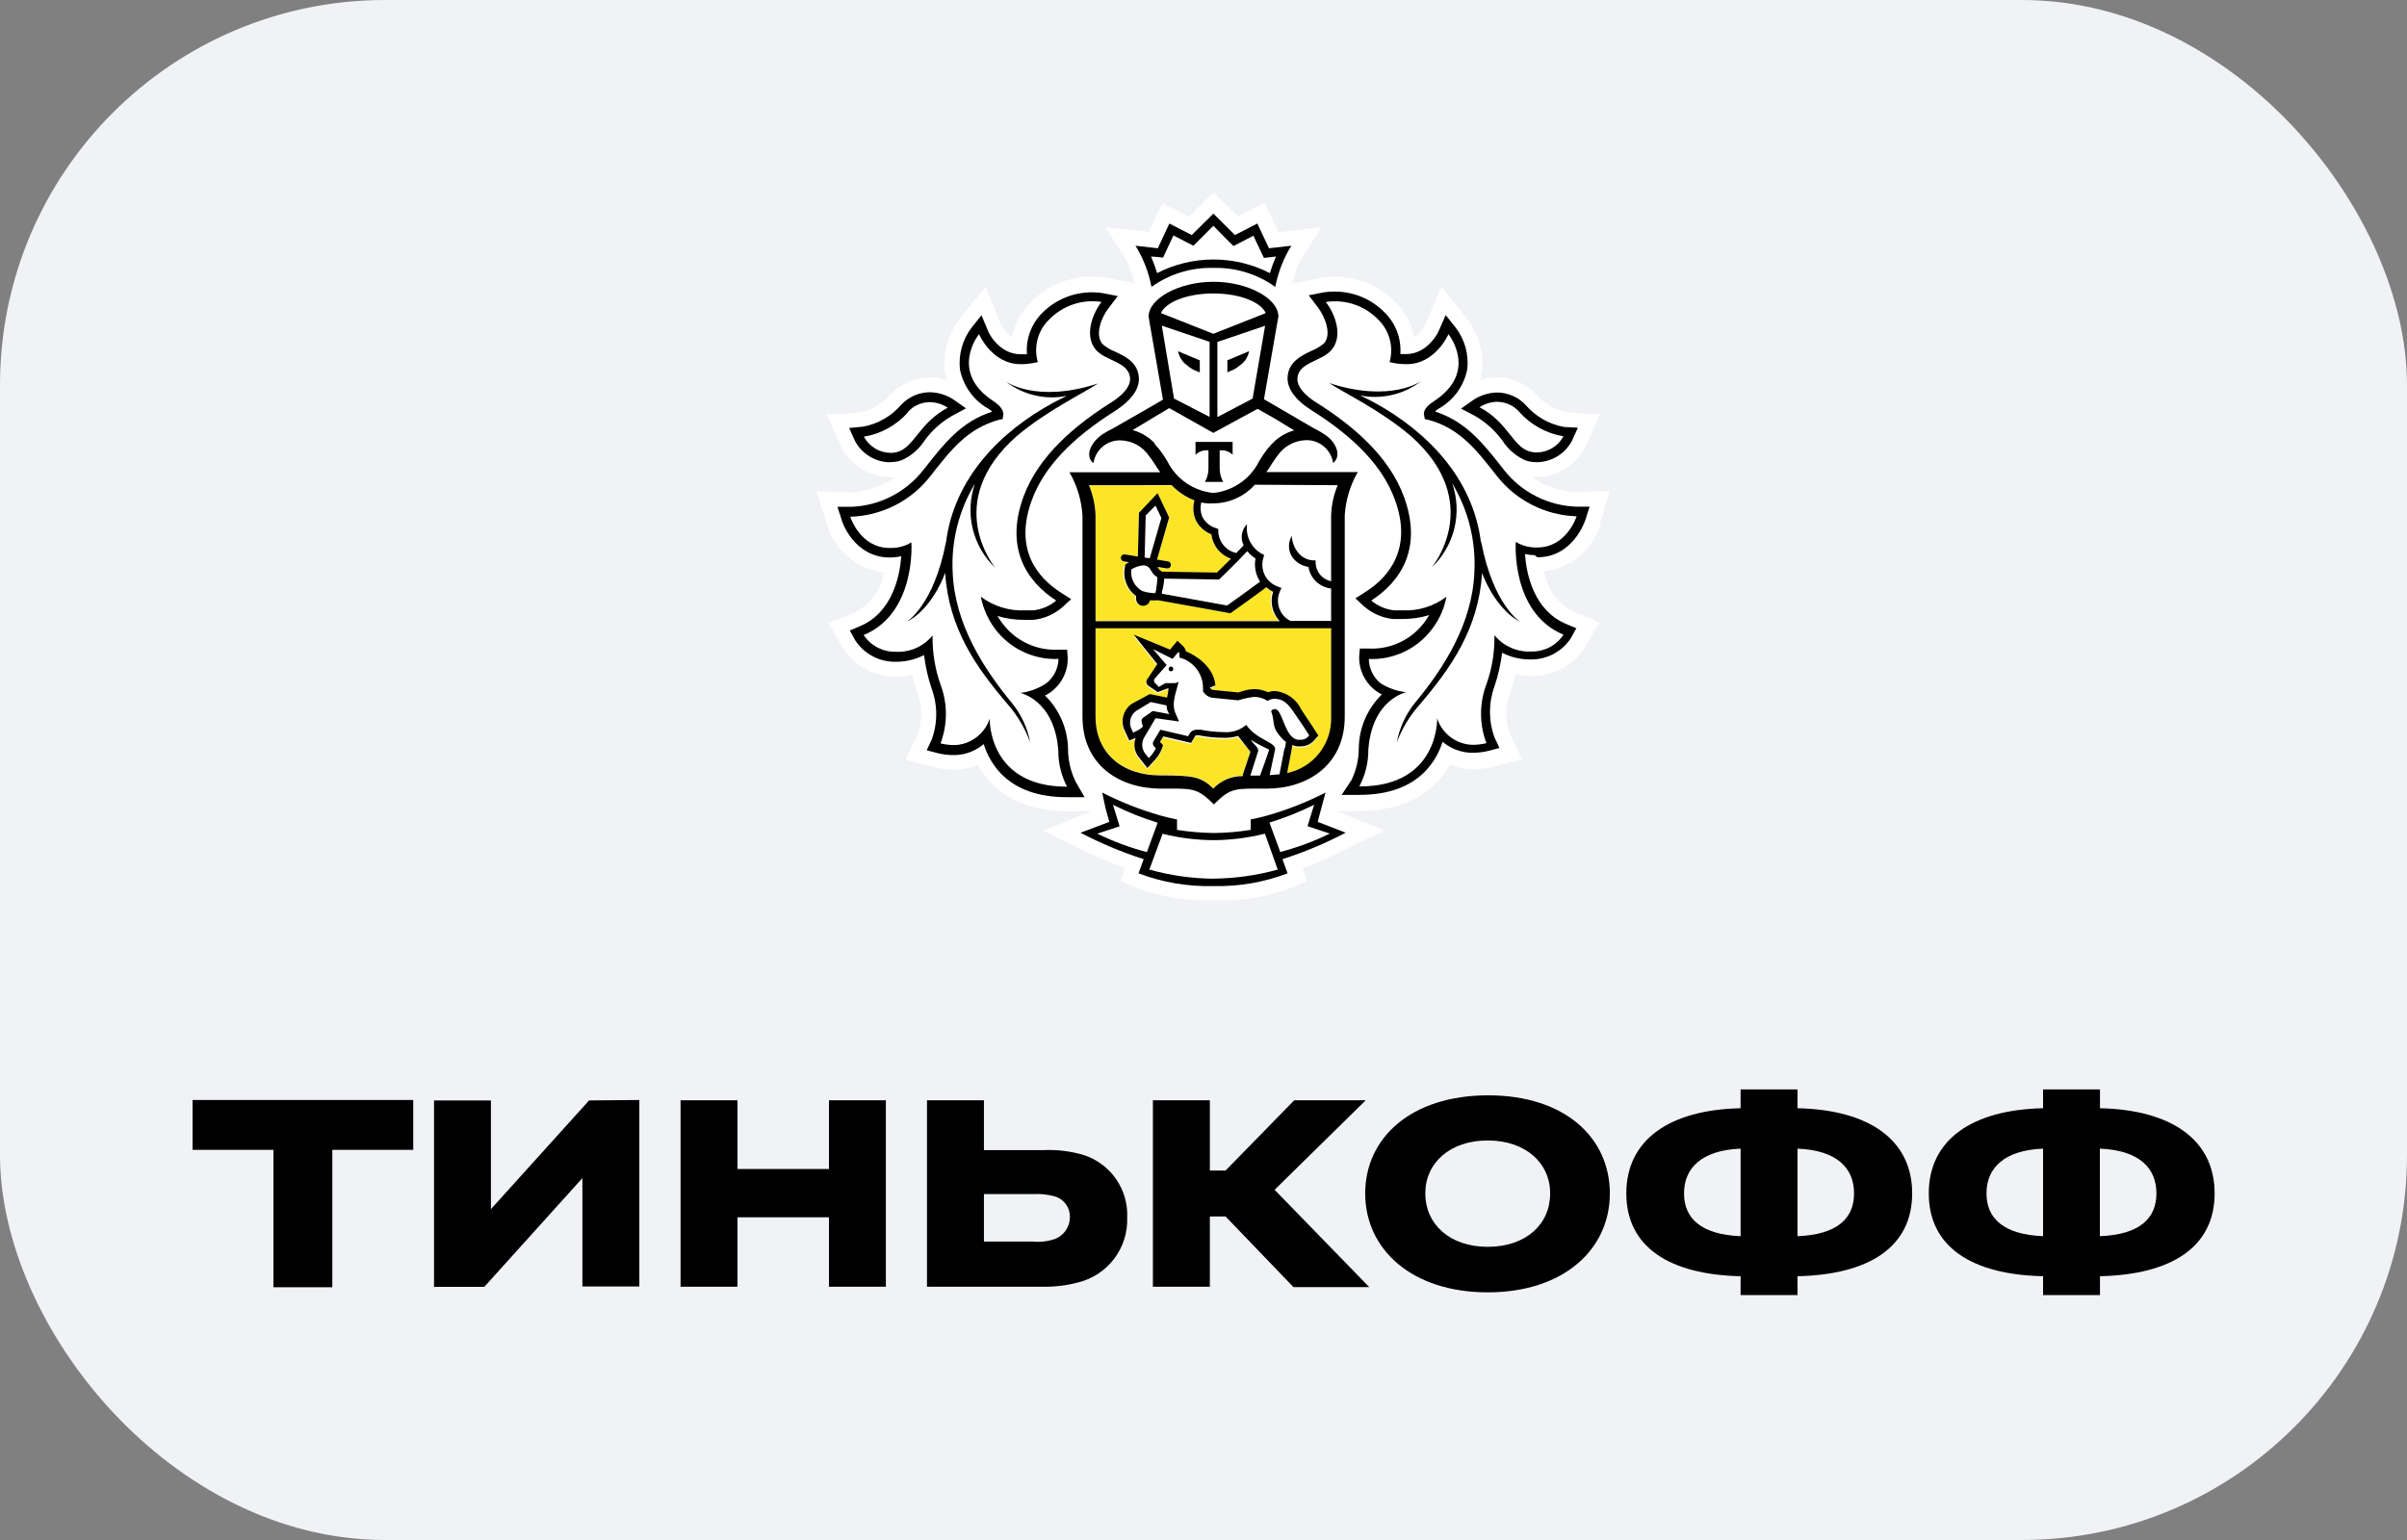 <?xml version="1.0" encoding="UTF-8"?> <svg xmlns="http://www.w3.org/2000/svg" width="50" height="32" viewBox="0 0 50 32" fill="none"><rect x="0" y="0" width="50" height="32" fill="#808080" stroke="none"/> <g id="svg"> <rect width="50" height="32" rx="8" fill="#F0F2F5"></rect> <g id="1" clip-path="url(#clip0_2006_29879)"> <path id="Vector" d="M5.68 23.893H4V22.857H8.584V23.893H6.903V26.748H5.68V23.893Z" fill="black"></path> <path id="Vector_2" d="M13.281 22.857V26.732H12.098V24.48L10.06 26.74H9.016V22.866H10.198V25.125L12.237 22.866L13.281 22.857Z" fill="black"></path> <path id="Vector_3" d="M15.319 26.737H14.137V22.863H15.319V24.291H17.22V22.863H18.402V26.737H17.22V25.294H15.319V26.737Z" fill="black"></path> <path id="Vector_4" d="M19.256 26.737V22.863H20.439V23.899H21.662C21.954 23.884 22.247 23.92 22.526 24.005C22.795 24.096 23.027 24.271 23.187 24.505C23.348 24.739 23.428 25.019 23.415 25.302C23.426 25.609 23.33 25.91 23.144 26.156C22.959 26.401 22.694 26.574 22.396 26.648C22.154 26.712 21.904 26.742 21.654 26.737H19.256ZM20.439 25.799H21.458C21.615 25.814 21.774 25.794 21.923 25.742C22.013 25.705 22.09 25.642 22.144 25.56C22.198 25.479 22.226 25.383 22.225 25.286C22.226 25.191 22.197 25.098 22.141 25.021C22.085 24.945 22.006 24.889 21.915 24.861C21.766 24.82 21.612 24.803 21.458 24.812H20.439V25.799Z" fill="black"></path> <path id="Vector_5" d="M25.132 26.737H23.949V22.863H25.132V24.323H25.458L26.885 22.863H28.37L26.477 24.723L28.443 26.745H26.869L25.458 25.277H25.132V26.737Z" fill="black"></path> <path id="Vector_6" d="M33.441 24.799C33.441 25.957 32.486 26.854 30.904 26.854C29.322 26.854 28.359 25.957 28.359 24.799C28.359 23.641 29.314 22.76 30.914 22.76C32.515 22.76 33.441 23.649 33.441 24.799ZM32.201 24.799C32.201 24.163 31.687 23.698 30.904 23.698C30.121 23.698 29.607 24.163 29.607 24.799C29.607 25.435 30.113 25.908 30.904 25.908C31.695 25.908 32.201 25.443 32.201 24.799Z" fill="black"></path> <path id="Vector_7" d="M39.721 24.798C39.721 25.907 38.832 26.486 37.339 26.519V26.91H36.157V26.519C34.672 26.486 33.783 25.907 33.783 24.798C33.783 23.689 34.672 23.061 36.157 23.028V22.637H37.339V23.028C38.832 23.061 39.721 23.689 39.721 24.798ZM36.157 23.868C35.341 23.901 34.982 24.276 34.982 24.798C34.982 25.32 35.341 25.654 36.157 25.687V23.868ZM38.514 24.798C38.514 24.276 38.163 23.901 37.339 23.868V25.687C38.163 25.654 38.514 25.32 38.514 24.798Z" fill="black"></path> <path id="Vector_8" d="M46.004 24.798C46.004 25.907 45.115 26.486 43.622 26.519V26.91H42.44V26.519C40.955 26.486 40.066 25.907 40.066 24.798C40.066 23.689 40.955 23.061 42.44 23.028V22.637H43.622V23.028C45.113 23.061 46.004 23.689 46.004 24.798ZM42.44 23.868C41.624 23.901 41.265 24.276 41.265 24.798C41.265 25.32 41.624 25.654 42.44 25.687V23.868ZM44.795 24.798C44.795 24.276 44.444 23.901 43.62 23.868V25.687C44.444 25.654 44.795 25.32 44.795 24.798Z" fill="black"></path> <path id="Vector_9" d="M33.234 10.888L33.438 10.203L32.73 10.225C32.404 10.212 32.088 10.104 31.823 9.913C31.856 9.913 31.886 9.913 31.919 9.913C32.131 9.912 32.339 9.853 32.519 9.74C32.699 9.628 32.844 9.467 32.938 9.277L33.242 8.602C32.997 8.604 32.753 8.59 32.51 8.559C32.279 8.504 32.07 8.378 31.915 8.198C31.81 8.087 31.684 7.997 31.544 7.936C31.403 7.875 31.252 7.842 31.099 7.841C30.978 7.842 30.858 7.861 30.742 7.899C30.76 7.844 30.773 7.788 30.783 7.731C30.831 7.334 30.72 6.934 30.473 6.618L29.941 5.959L29.611 6.734C29.559 6.844 29.478 6.938 29.378 7.007C29.322 6.732 29.186 6.479 28.987 6.28C28.822 6.11 28.624 5.976 28.406 5.885C28.187 5.794 27.953 5.748 27.716 5.749C27.633 5.749 27.55 5.755 27.468 5.768L26.836 5.892C26.891 5.676 26.979 5.47 27.097 5.28L27.447 4.722L26.554 4.824L26.271 4.212L25.72 4.495L25.204 4L24.697 4.504L24.146 4.22L23.863 4.816L22.962 4.722L23.316 5.274C23.433 5.464 23.521 5.67 23.575 5.886L22.964 5.766H22.943C22.858 5.753 22.772 5.747 22.686 5.747C22.45 5.746 22.215 5.792 21.997 5.883C21.779 5.974 21.581 6.108 21.416 6.278C21.216 6.476 21.08 6.73 21.023 7.005C20.924 6.938 20.844 6.846 20.792 6.738L20.472 5.961L19.932 6.624C19.69 6.94 19.581 7.338 19.628 7.733C19.638 7.79 19.652 7.846 19.669 7.901C19.553 7.863 19.433 7.844 19.312 7.843C19.159 7.845 19.008 7.877 18.867 7.938C18.727 7.999 18.601 8.089 18.496 8.2C18.341 8.378 18.136 8.504 17.907 8.561C17.663 8.597 17.416 8.612 17.169 8.604L17.473 9.279C17.567 9.469 17.712 9.63 17.892 9.742C18.072 9.854 18.28 9.914 18.492 9.915C18.525 9.915 18.555 9.915 18.588 9.915C18.323 10.108 18.008 10.219 17.681 10.233L16.961 10.211L17.179 10.896C17.257 11.159 17.411 11.394 17.62 11.572C17.83 11.75 18.087 11.863 18.36 11.897C18.331 12.075 18.261 12.243 18.155 12.388C18.048 12.533 17.909 12.65 17.748 12.731L17.212 12.951L17.505 13.461C17.624 13.646 17.788 13.797 17.981 13.902C18.174 14.007 18.391 14.06 18.61 14.058C18.727 14.058 18.843 14.046 18.957 14.021C18.983 14.149 19.016 14.275 19.055 14.399C19.156 14.666 19.163 14.96 19.075 15.233L18.81 15.787L19.402 15.942C19.535 15.976 19.672 15.993 19.809 15.993C19.91 15.993 20.01 15.981 20.107 15.957C20.177 15.941 20.245 15.92 20.311 15.893C20.387 16.03 20.48 16.156 20.588 16.268C20.968 16.658 21.506 16.856 22.185 16.856H22.67L21.667 17.264L22.43 17.633C22.736 17.784 23.049 17.92 23.369 18.04L23.274 18.301L23.537 18.422C23.973 18.594 24.436 18.691 24.905 18.707C24.905 18.707 25.109 18.707 25.219 18.707C25.329 18.707 25.531 18.707 25.531 18.707C25.997 18.69 26.457 18.595 26.891 18.424L27.154 18.303L27.058 18.042C27.382 17.918 27.699 17.777 28.008 17.62L28.756 17.257L27.755 16.85H28.242C28.924 16.85 29.466 16.646 29.841 16.262C29.95 16.15 30.043 16.024 30.118 15.887C30.185 15.914 30.253 15.935 30.322 15.95C30.417 15.972 30.514 15.983 30.612 15.983C30.749 15.983 30.886 15.966 31.02 15.932L31.615 15.775L31.356 15.231C31.263 14.955 31.269 14.656 31.372 14.384C31.413 14.26 31.45 14.134 31.478 14.009C31.593 14.034 31.71 14.046 31.827 14.046C32.049 14.048 32.267 13.992 32.461 13.885C32.655 13.778 32.818 13.623 32.934 13.434L33.224 12.931L32.688 12.71C32.526 12.63 32.387 12.513 32.28 12.368C32.174 12.223 32.104 12.054 32.076 11.877C32.348 11.841 32.604 11.727 32.814 11.55C33.023 11.372 33.177 11.138 33.256 10.875L33.234 10.888Z" fill="white"></path> <path id="Vector_10" d="M25.204 6.1C24.635 6.1 24.209 6.287 24.117 6.507L25.204 6.936L26.293 6.505C26.201 6.285 25.775 6.098 25.204 6.098" fill="white"></path> <path id="Vector_11" d="M25.217 17.457H25.204C24.851 17.454 24.499 17.409 24.157 17.322L23.873 18.069C24.744 18.32 25.669 18.32 26.54 18.069L26.265 17.324C25.922 17.41 25.57 17.456 25.217 17.459" fill="white"></path> <path id="Vector_12" d="M27.299 16.721C27 16.87 26.69 16.994 26.371 17.092L26.593 17.703C26.949 17.61 27.295 17.482 27.625 17.32L27.162 17.167L27.299 16.721Z" fill="white"></path> <path id="Vector_13" d="M23.115 16.721L23.252 17.167L22.789 17.32C23.119 17.481 23.464 17.61 23.819 17.703L24.043 17.092C23.724 16.994 23.414 16.87 23.115 16.721Z" fill="white"></path> <path id="Vector_14" d="M25.205 5.387C25.613 5.382 26.016 5.48 26.377 5.67C26.412 5.553 26.454 5.438 26.504 5.326L26.381 5.34L26.253 5.354L26.198 5.238L26.035 4.893L25.737 5.048L25.621 5.107L25.529 5.02L25.205 4.691L24.883 5.02L24.791 5.111L24.675 5.052L24.375 4.897L24.214 5.242L24.159 5.358L24.03 5.344L23.908 5.33C23.957 5.442 24 5.557 24.035 5.674C24.395 5.483 24.797 5.384 25.205 5.387Z" fill="white"></path> <path id="Vector_15" d="M31.75 9.377C31.805 9.396 31.862 9.406 31.92 9.406C32.034 9.405 32.146 9.373 32.244 9.314C32.342 9.254 32.422 9.17 32.476 9.069C32.118 9.01 31.792 8.83 31.553 8.557C31.496 8.494 31.426 8.443 31.349 8.408C31.271 8.373 31.187 8.354 31.102 8.354C30.969 8.356 30.839 8.396 30.727 8.468C31.304 8.776 31.422 9.269 31.746 9.379" fill="white"></path> <path id="Vector_16" d="M18.496 9.406C18.553 9.406 18.61 9.396 18.663 9.377C18.994 9.267 19.112 8.765 19.683 8.466C19.571 8.394 19.441 8.354 19.308 8.352C19.222 8.352 19.138 8.37 19.06 8.406C18.982 8.441 18.912 8.492 18.855 8.555C18.616 8.827 18.291 9.008 17.934 9.067C17.988 9.168 18.068 9.252 18.166 9.312C18.264 9.371 18.376 9.403 18.49 9.404" fill="white"></path> <path id="Vector_17" d="M31.907 11.384H31.933C32.545 11.384 32.749 10.735 32.749 10.735H32.736C32.418 10.725 32.105 10.644 31.821 10.5C31.536 10.356 31.286 10.152 31.089 9.901C30.671 9.369 30.326 8.902 29.649 8.719L29.582 8.707L29.568 8.639C29.55 8.535 29.621 8.435 29.772 8.333C30.708 7.722 30.072 6.941 30.072 6.941C30.072 6.941 29.805 7.565 29.207 7.565H29.162C29.094 7.564 29.026 7.557 28.958 7.544L28.848 7.524C28.893 7.368 28.894 7.203 28.852 7.046C28.81 6.889 28.725 6.747 28.608 6.635C28.49 6.515 28.35 6.419 28.194 6.355C28.039 6.29 27.872 6.258 27.704 6.26C27.644 6.259 27.584 6.264 27.525 6.274C27.729 6.543 27.882 6.992 27.643 7.269C27.439 7.508 26.934 7.518 26.934 7.881C26.934 8.032 27.074 8.205 27.325 8.362C28.081 8.839 28.832 9.471 29.146 10.317C29.535 11.374 29.097 12.075 28.469 12.479C28.605 12.594 28.773 12.665 28.95 12.683C29.009 12.683 29.064 12.683 29.117 12.683C29.445 12.696 29.768 12.596 30.031 12.399C29.978 12.678 29.852 12.938 29.666 13.152C29.512 13.33 29.32 13.472 29.104 13.565C28.888 13.659 28.653 13.702 28.418 13.692C28.421 13.789 28.445 13.885 28.489 13.972C28.532 14.059 28.595 14.135 28.671 14.195C28.833 14.305 29.019 14.374 29.213 14.399C29.213 14.399 28.504 14.544 28.424 15.592C28.426 15.859 28.361 16.122 28.236 16.357H28.249C29.896 16.357 29.853 14.944 29.853 14.944C29.896 15.074 29.971 15.19 30.072 15.283C30.173 15.375 30.295 15.44 30.428 15.472C30.484 15.486 30.542 15.493 30.6 15.492C30.693 15.492 30.786 15.48 30.877 15.458C30.728 15.063 30.728 14.628 30.877 14.234C30.993 13.907 31.049 13.562 31.042 13.215C31.135 13.328 31.253 13.418 31.388 13.477C31.522 13.536 31.669 13.562 31.815 13.553C31.945 13.556 32.074 13.525 32.189 13.464C32.304 13.404 32.402 13.315 32.474 13.207C31.375 12.75 31.485 11.28 31.485 11.28C31.611 11.357 31.756 11.397 31.905 11.396L31.907 11.384ZM31.574 12.933C31.128 12.713 30.844 12.128 30.777 11.914C30.71 13.064 30.139 13.869 29.486 14.644C29.284 14.877 29.127 15.145 29.023 15.435C29.078 15.143 29.202 14.868 29.387 14.634C29.998 13.892 30.591 12.968 30.634 11.902C30.669 11.254 30.508 10.61 30.174 10.054C30.278 10.356 30.293 10.681 30.218 10.99C30.143 11.3 29.98 11.582 29.749 11.802C29.749 11.802 30.881 10.448 29.299 9.057C28.667 8.529 27.974 8.203 27.617 7.971C28.903 8.391 29.533 7.928 29.533 7.928C29.355 8.067 29.149 8.166 28.929 8.217C28.709 8.269 28.48 8.273 28.259 8.227C28.349 8.27 28.442 8.317 28.542 8.37C29.627 8.959 30.604 9.93 30.769 11.274V11.264C31.022 12.583 31.584 12.921 31.584 12.921" fill="white"></path> <path id="Vector_18" d="M21.2 14.387C21.392 14.365 21.576 14.3 21.738 14.195C21.811 14.134 21.871 14.057 21.912 13.971C21.953 13.884 21.975 13.79 21.977 13.694C21.741 13.704 21.506 13.661 21.29 13.567C21.073 13.473 20.881 13.332 20.727 13.153C20.541 12.939 20.416 12.68 20.364 12.401C20.626 12.599 20.949 12.699 21.277 12.684C21.332 12.684 21.387 12.684 21.447 12.684C21.625 12.667 21.793 12.596 21.93 12.481C21.302 12.073 20.861 11.378 21.251 10.319C21.563 9.473 22.315 8.839 23.072 8.364C23.322 8.207 23.463 8.032 23.463 7.883C23.463 7.528 22.959 7.518 22.753 7.271C22.515 6.994 22.664 6.547 22.87 6.276C22.811 6.266 22.75 6.261 22.69 6.262C22.522 6.26 22.355 6.292 22.2 6.357C22.045 6.421 21.904 6.517 21.787 6.637C21.669 6.749 21.585 6.891 21.542 7.048C21.5 7.205 21.501 7.37 21.546 7.526L21.436 7.548C21.369 7.56 21.301 7.567 21.232 7.569H21.19C20.59 7.569 20.325 6.945 20.325 6.945C20.325 6.945 19.699 7.722 20.633 8.333C20.794 8.437 20.865 8.537 20.837 8.639L20.823 8.707L20.755 8.719C20.078 8.902 19.736 9.369 19.316 9.901C19.119 10.149 18.871 10.352 18.588 10.495C18.305 10.638 17.995 10.718 17.678 10.729H17.66C17.66 10.729 17.864 11.378 18.476 11.378H18.504C18.652 11.379 18.798 11.339 18.924 11.261C18.924 11.261 19.032 12.731 17.933 13.188C18.005 13.297 18.103 13.385 18.218 13.446C18.333 13.506 18.462 13.537 18.592 13.535C18.738 13.544 18.885 13.518 19.019 13.459C19.154 13.4 19.272 13.31 19.365 13.196C19.358 13.543 19.414 13.889 19.53 14.216C19.678 14.61 19.678 15.045 19.53 15.439C19.62 15.461 19.712 15.473 19.805 15.474C19.863 15.474 19.92 15.468 19.976 15.454C20.109 15.422 20.232 15.357 20.333 15.264C20.433 15.172 20.509 15.055 20.551 14.925C20.551 14.925 20.509 16.338 22.156 16.338H22.168C22.044 16.103 21.981 15.84 21.983 15.574C21.905 14.526 21.194 14.381 21.194 14.381L21.2 14.387ZM20.929 14.636C20.268 13.861 19.705 13.058 19.626 11.898C19.558 12.101 19.275 12.693 18.828 12.917C18.828 12.917 19.389 12.579 19.644 11.259V11.27C19.811 9.926 20.786 8.955 21.873 8.366C21.973 8.311 22.066 8.266 22.156 8.223C21.935 8.268 21.707 8.264 21.487 8.213C21.267 8.161 21.062 8.062 20.884 7.924C20.884 7.924 21.512 8.386 22.8 7.966C22.448 8.201 21.754 8.527 21.126 9.055C19.544 10.444 20.676 11.8 20.676 11.8C20.445 11.58 20.282 11.298 20.207 10.988C20.132 10.678 20.147 10.354 20.252 10.052C19.916 10.608 19.756 11.252 19.791 11.899C19.834 12.968 20.421 13.89 21.037 14.632C21.222 14.865 21.347 15.14 21.402 15.433C21.297 15.143 21.139 14.875 20.937 14.642" fill="white"></path> <path id="Vector_19" d="M23.982 9.223C24.008 9.251 24.035 9.284 24.061 9.314L24.08 9.337L24.151 9.435L24.167 9.457C24.194 9.498 24.22 9.543 24.247 9.585C24.338 9.767 24.474 9.923 24.641 10.039C24.809 10.154 25.003 10.224 25.205 10.244C25.407 10.224 25.601 10.154 25.768 10.039C25.935 9.924 26.071 9.769 26.162 9.588C26.188 9.543 26.215 9.498 26.243 9.457L26.255 9.439C26.28 9.404 26.304 9.369 26.329 9.337L26.345 9.316C26.372 9.284 26.398 9.251 26.427 9.223L26.441 9.21C26.565 9.08 26.722 8.986 26.896 8.939L26.812 8.89L26.478 8.686L26.135 8.482L25.205 8.996L24.288 8.497L23.945 8.701L23.611 8.904L23.525 8.953C23.697 8.995 23.855 9.082 23.982 9.206L23.996 9.221L23.982 9.223ZM24.842 9.18H25.613V9.447C25.578 9.413 25.535 9.387 25.489 9.371C25.442 9.356 25.393 9.351 25.344 9.357V9.74C25.346 9.835 25.371 9.929 25.417 10.012H25.034C25.081 9.929 25.106 9.836 25.107 9.74V9.359C25.059 9.353 25.009 9.358 24.963 9.373C24.916 9.389 24.873 9.415 24.838 9.449L24.842 9.18Z" fill="white"></path> <path id="Vector_20" d="M25.128 8.666V7.106L24.135 6.77L24.39 8.282L25.128 8.666ZM24.924 7.489V7.74L24.875 7.718C24.8 7.692 24.731 7.653 24.671 7.601C24.618 7.568 24.572 7.523 24.537 7.471C24.502 7.419 24.478 7.36 24.467 7.298L24.924 7.489Z" fill="white"></path> <path id="Vector_21" d="M26.021 8.282L26.282 6.771L25.289 7.108V8.668L26.021 8.282ZM25.503 7.491L25.954 7.302C25.943 7.364 25.919 7.423 25.884 7.475C25.849 7.527 25.803 7.572 25.75 7.605C25.69 7.657 25.621 7.696 25.546 7.722L25.499 7.744L25.503 7.491Z" fill="white"></path> <path id="Vector_22" d="M23.723 12.281C23.811 12.309 23.904 12.324 23.997 12.323V12.295C24.002 12.277 24.007 12.258 24.011 12.24C24.025 12.158 24.034 12.076 24.035 11.993C23.98 11.96 23.934 11.912 23.905 11.854C23.892 11.82 23.869 11.791 23.84 11.77C23.809 11.75 23.774 11.739 23.738 11.74C23.647 11.748 23.56 11.778 23.485 11.828C23.472 11.917 23.487 12.008 23.528 12.089C23.569 12.17 23.634 12.236 23.713 12.279" fill="white"></path> <path id="Vector_23" d="M25.918 11.453C25.735 11.657 25.372 12.004 25.355 12.02L25.333 12.042L24.185 12.024C24.184 12.118 24.172 12.212 24.148 12.303V12.34L25.504 12.585C25.645 12.487 26.035 12.201 26.185 12.091C26.092 11.949 26.058 11.775 26.09 11.608C26.024 11.567 25.966 11.515 25.918 11.455" fill="white"></path> <path id="Vector_24" d="M26.074 10.082C25.965 10.204 25.832 10.301 25.683 10.368C25.534 10.434 25.373 10.469 25.209 10.469C25.168 10.472 25.127 10.472 25.085 10.469C25.044 10.466 25.003 10.46 24.963 10.451C24.936 10.55 24.944 10.655 24.983 10.749C25.012 10.806 25.053 10.856 25.102 10.896C25.151 10.937 25.207 10.967 25.269 10.985L25.316 11.004V11.055C25.321 11.159 25.361 11.258 25.428 11.337C25.495 11.416 25.587 11.471 25.689 11.493C25.748 11.432 25.801 11.377 25.842 11.332C25.805 11.261 25.793 11.18 25.805 11.101C25.818 11.022 25.856 10.95 25.913 10.893C25.896 11.014 25.916 11.136 25.969 11.245C26.022 11.354 26.106 11.444 26.211 11.505L26.268 11.532L26.251 11.593C26.214 11.712 26.225 11.841 26.281 11.952C26.337 12.064 26.433 12.149 26.551 12.19L26.627 12.219L26.594 12.292C26.545 12.403 26.54 12.528 26.581 12.642C26.621 12.756 26.704 12.85 26.812 12.904H27.652V12.231C27.537 12.216 27.43 12.164 27.346 12.083C27.263 12.002 27.209 11.895 27.191 11.78C27.064 11.764 26.948 11.698 26.869 11.597C26.818 11.533 26.787 11.454 26.781 11.372C26.776 11.289 26.795 11.207 26.837 11.136C26.838 11.273 26.888 11.404 26.977 11.507C27.051 11.584 27.149 11.631 27.255 11.64H27.316V11.703C27.322 11.794 27.358 11.881 27.419 11.949C27.48 12.017 27.562 12.062 27.652 12.078V10.706C27.66 10.492 27.706 10.28 27.789 10.082H26.074Z" fill="white"></path> <path id="Vector_25" d="M23.794 10.712L23.771 11.587L23.871 11.601L24.114 10.763L23.992 10.504L23.794 10.712Z" fill="white"></path> <path id="Vector_26" d="M26.473 14.72H26.498C26.649 14.763 26.687 15.308 26.953 15.357C26.976 15.359 27 15.359 27.024 15.357C27.058 15.357 27.091 15.348 27.121 15.332C27.151 15.316 27.177 15.293 27.195 15.265C27.195 15.265 27.063 15.061 26.963 14.914C26.83 14.729 26.728 14.506 26.48 14.506H26.461C26.414 14.508 26.369 14.523 26.331 14.549C26.248 14.495 26.152 14.466 26.053 14.466C25.94 14.479 25.828 14.503 25.719 14.537L25.168 14.482C25.094 14.464 25.03 14.418 24.989 14.354V14.339C24.989 14.325 24.989 14.309 24.989 14.294C24.992 14.147 24.946 14.002 24.857 13.885C24.767 13.768 24.641 13.684 24.498 13.648C24.498 13.648 24.512 13.562 24.479 13.53L24.357 13.677L23.949 13.473L24.235 13.805L23.982 14.091C23.97 14.102 23.962 14.117 23.96 14.133C23.957 14.149 23.96 14.166 23.968 14.18L24.071 14.272L24.204 14.192C24.215 14.19 24.226 14.19 24.237 14.192C24.273 14.192 24.328 14.192 24.377 14.192C24.426 14.192 24.477 14.18 24.483 14.131C24.467 14.298 24.312 14.588 24.414 14.816L24.489 14.99L24.002 14.92L23.778 15.308C23.742 15.357 23.722 15.416 23.719 15.477C23.716 15.538 23.732 15.598 23.764 15.65L23.849 15.756C23.909 15.697 23.958 15.628 23.996 15.552L23.957 15.51C23.943 15.496 23.934 15.478 23.933 15.459C23.931 15.439 23.936 15.419 23.947 15.404L24.09 15.167L24.665 15.302L24.695 15.251C24.711 15.223 24.734 15.201 24.762 15.186C24.79 15.171 24.821 15.165 24.852 15.167C24.878 15.165 24.904 15.165 24.93 15.167C25.081 15.198 25.235 15.214 25.389 15.216C25.475 15.225 25.563 15.216 25.646 15.19C25.73 15.165 25.807 15.123 25.874 15.067C26.078 15.377 26.504 15.426 26.471 15.583L26.359 16.111C26.433 16.111 26.504 16.111 26.563 16.095L26.669 15.544C26.681 15.485 26.692 15.404 26.692 15.404C26.612 15.336 26.543 15.257 26.488 15.169C26.412 15.026 26.453 14.951 26.384 14.761C26.39 14.749 26.4 14.738 26.413 14.731C26.425 14.723 26.439 14.719 26.453 14.719L26.473 14.72ZM24.3 13.944C24.293 13.943 24.287 13.942 24.281 13.939C24.275 13.936 24.269 13.932 24.265 13.927C24.261 13.922 24.257 13.916 24.255 13.91C24.253 13.904 24.252 13.897 24.253 13.891C24.253 13.884 24.255 13.877 24.258 13.872C24.26 13.866 24.264 13.86 24.269 13.856C24.274 13.851 24.28 13.848 24.286 13.846C24.293 13.844 24.299 13.843 24.306 13.844C24.319 13.844 24.332 13.849 24.341 13.858C24.351 13.868 24.356 13.88 24.356 13.894C24.356 13.907 24.351 13.92 24.341 13.929C24.332 13.938 24.319 13.944 24.306 13.944" fill="white"></path> <path id="Vector_27" d="M23.535 15.214C23.535 15.214 23.727 15.135 23.739 15.08L23.715 15.017C23.704 14.999 23.7 14.978 23.703 14.958C23.707 14.938 23.717 14.919 23.733 14.906L23.937 14.764L24.281 14.829C24.243 14.777 24.223 14.713 24.224 14.647L23.896 14.578L23.586 14.766C23.532 14.806 23.493 14.863 23.476 14.927C23.458 14.992 23.462 15.061 23.488 15.123L23.535 15.214Z" fill="white"></path> <path id="Vector_28" d="M25.969 16.117H26.173C26.173 16.117 26.35 15.599 26.36 15.583C26.228 15.521 26.1 15.453 25.975 15.379C26.028 15.458 26.154 15.546 26.13 15.615L25.969 16.117Z" fill="white"></path> <path id="Vector_29" d="M27.651 13.049H22.758V14.884C22.758 15.636 23.302 16.107 24.106 16.107C24.776 16.107 24.954 16.134 25.205 16.381C25.283 16.297 25.378 16.23 25.483 16.186C25.588 16.141 25.702 16.119 25.816 16.122V16.093L25.971 15.616L25.71 15.318C25.605 15.35 25.495 15.363 25.386 15.357C25.223 15.355 25.061 15.338 24.901 15.306C24.884 15.304 24.867 15.304 24.85 15.306C24.827 15.306 24.827 15.306 24.821 15.318L24.791 15.369L24.736 15.461L24.63 15.437L24.161 15.326L24.095 15.432V15.445L24.152 15.508L24.128 15.589C24.085 15.689 24.024 15.78 23.947 15.857L23.828 15.983L23.722 15.848L23.643 15.748C23.601 15.693 23.573 15.629 23.564 15.56C23.553 15.492 23.561 15.422 23.586 15.357L23.453 15.412L23.394 15.284L23.353 15.192C23.313 15.098 23.305 14.994 23.332 14.895C23.359 14.797 23.419 14.711 23.502 14.652L23.879 14.448L24.238 14.519C24.238 14.484 24.261 14.362 24.271 14.329H24.25L24.046 14.407L23.843 14.268C23.833 14.258 23.825 14.246 23.819 14.234C23.814 14.221 23.811 14.207 23.811 14.193C23.811 14.179 23.814 14.165 23.819 14.152C23.825 14.139 23.833 14.127 23.843 14.117L24.036 13.824L23.545 13.212L24.299 13.522L24.35 13.461L24.452 13.338L24.568 13.448C24.599 13.478 24.62 13.515 24.63 13.556C24.834 13.638 25.209 13.877 25.241 14.264L25.125 14.311C25.139 14.33 25.158 14.346 25.18 14.356L25.718 14.409L25.767 14.395C25.859 14.36 25.955 14.342 26.053 14.339C26.15 14.34 26.246 14.362 26.334 14.405C26.373 14.391 26.413 14.383 26.454 14.38H26.481C26.598 14.391 26.71 14.432 26.807 14.5C26.903 14.568 26.979 14.661 27.027 14.768L27.087 14.853C27.186 14.996 27.319 15.202 27.323 15.212L27.382 15.304L27.309 15.387C27.275 15.431 27.233 15.466 27.183 15.491C27.134 15.515 27.08 15.528 27.025 15.528C26.993 15.531 26.96 15.531 26.927 15.528C26.898 15.522 26.869 15.514 26.842 15.502C26.842 15.53 26.842 15.565 26.826 15.594L26.732 16.085C27.003 16.03 27.246 15.879 27.415 15.659C27.584 15.44 27.668 15.166 27.651 14.89V13.049Z" fill="#FCE527"></path> <path id="Vector_30" d="M22.758 12.902H26.562C26.486 12.822 26.433 12.723 26.409 12.615C26.384 12.507 26.389 12.395 26.424 12.29C26.372 12.265 26.324 12.234 26.281 12.196C26.132 12.306 25.669 12.637 25.559 12.72L25.535 12.737L24.042 12.467H24.012C23.963 12.47 23.915 12.47 23.867 12.467C23.86 12.5 23.842 12.529 23.817 12.549C23.791 12.57 23.759 12.582 23.726 12.582H23.702C23.663 12.575 23.629 12.554 23.606 12.522C23.583 12.491 23.573 12.451 23.579 12.412V12.38C23.485 12.312 23.413 12.217 23.372 12.109C23.331 12 23.322 11.882 23.347 11.768L23.369 11.748L23.392 11.732C23.392 11.732 23.42 11.711 23.459 11.691L23.351 11.674C23.331 11.671 23.314 11.66 23.303 11.644C23.291 11.628 23.287 11.608 23.29 11.589C23.291 11.579 23.295 11.57 23.3 11.561C23.305 11.553 23.312 11.546 23.32 11.54C23.328 11.534 23.337 11.53 23.346 11.528C23.356 11.526 23.366 11.526 23.375 11.528L23.634 11.568L23.659 10.659L24.044 10.251L24.285 10.757L24.032 11.632L24.26 11.668C24.28 11.672 24.297 11.683 24.308 11.699C24.32 11.715 24.324 11.735 24.321 11.754C24.319 11.771 24.309 11.787 24.296 11.798C24.283 11.809 24.265 11.815 24.248 11.815H24.236L24.05 11.784V11.799C24.071 11.835 24.102 11.864 24.14 11.882L25.278 11.901L25.569 11.613C25.46 11.576 25.364 11.508 25.292 11.418C25.22 11.328 25.175 11.22 25.162 11.105C25.02 11.052 24.904 10.946 24.837 10.81C24.782 10.681 24.773 10.537 24.811 10.402C24.631 10.332 24.469 10.223 24.336 10.084H22.625C22.705 10.282 22.75 10.492 22.758 10.706V12.902Z" fill="#FCE527"></path> <path id="Vector_31" d="M24.329 13.85C24.322 13.849 24.315 13.85 24.309 13.852C24.303 13.854 24.297 13.857 24.292 13.862C24.287 13.866 24.283 13.872 24.28 13.878C24.277 13.884 24.276 13.89 24.276 13.897C24.275 13.903 24.276 13.91 24.278 13.916C24.28 13.922 24.283 13.928 24.288 13.933C24.292 13.938 24.297 13.942 24.303 13.945C24.309 13.948 24.316 13.949 24.323 13.95C24.336 13.95 24.348 13.944 24.358 13.935C24.367 13.926 24.372 13.913 24.372 13.9C24.372 13.886 24.367 13.874 24.358 13.864C24.348 13.855 24.336 13.85 24.323 13.85" fill="black"></path> <path id="Vector_32" d="M27.653 17.186L27.372 17.078L27.449 16.787L27.535 16.469C27.15 16.666 26.747 16.825 26.332 16.944C26.128 17.001 25.981 17.027 25.981 17.027V17.244C25.731 17.284 25.478 17.306 25.224 17.309H25.206C24.953 17.306 24.7 17.284 24.45 17.244V17.027C24.45 17.027 24.299 17.001 24.099 16.944C23.683 16.825 23.28 16.666 22.896 16.469L22.963 16.787L23.043 17.078L22.759 17.186L22.445 17.303C22.866 17.524 23.306 17.708 23.758 17.853L23.65 18.147C24.142 18.334 24.666 18.424 25.192 18.412H25.206C25.732 18.424 26.256 18.334 26.747 18.147L26.64 17.853C27.092 17.708 27.532 17.524 27.953 17.303L27.653 17.186ZM22.794 17.323L23.257 17.17L23.12 16.724C23.419 16.873 23.729 16.997 24.048 17.095L23.824 17.706C23.469 17.613 23.124 17.484 22.794 17.323ZM25.206 18.259C24.756 18.254 24.308 18.191 23.875 18.069L24.15 17.325C24.495 17.411 24.85 17.456 25.206 17.458H25.229C25.582 17.454 25.934 17.409 26.276 17.323L26.542 18.069C26.107 18.19 25.659 18.253 25.208 18.257L25.206 18.259ZM26.595 17.704L26.37 17.093C26.689 16.995 27 16.871 27.298 16.722L27.161 17.168L27.624 17.321C27.294 17.483 26.948 17.611 26.593 17.704" fill="black"></path> <path id="Vector_33" d="M25.205 5.567C25.665 5.555 26.117 5.693 26.491 5.961C26.55 5.658 26.662 5.369 26.824 5.106L26.361 5.159L26.118 4.645L25.653 4.884L25.205 4.439L24.756 4.884L24.291 4.645L24.051 5.159L23.588 5.106C23.749 5.369 23.862 5.658 23.92 5.961C24.294 5.693 24.745 5.555 25.205 5.567ZM24.03 5.339L24.159 5.353L24.214 5.237L24.375 4.892L24.675 5.047L24.791 5.106L24.883 5.014L25.205 4.692L25.529 5.021L25.623 5.112L25.739 5.053L26.037 4.898L26.2 5.243L26.255 5.359L26.383 5.345L26.506 5.33C26.456 5.443 26.414 5.558 26.379 5.675C26.017 5.489 25.615 5.392 25.208 5.392C24.8 5.392 24.399 5.489 24.037 5.675C24.001 5.558 23.959 5.443 23.91 5.33L24.03 5.339Z" fill="black"></path> <path id="Vector_34" d="M31.935 11.58C32.678 11.58 32.926 10.826 32.936 10.793L33.02 10.528H32.743C32.453 10.518 32.169 10.445 31.911 10.314C31.652 10.183 31.425 9.997 31.246 9.77L31.191 9.7C30.812 9.219 30.453 8.76 29.809 8.55C29.834 8.528 29.861 8.507 29.89 8.489C30.041 8.403 30.172 8.286 30.274 8.146C30.375 8.005 30.445 7.844 30.479 7.674C30.514 7.363 30.426 7.05 30.235 6.803L30.031 6.548L29.896 6.854C29.896 6.872 29.67 7.357 29.213 7.357H29.179H29.089C29.1 7.198 29.077 7.039 29.021 6.889C28.965 6.74 28.876 6.605 28.763 6.493C28.626 6.354 28.464 6.244 28.284 6.169C28.104 6.095 27.911 6.057 27.717 6.059C27.644 6.058 27.571 6.064 27.498 6.075L27.186 6.136L27.378 6.389C27.529 6.593 27.666 6.946 27.505 7.133C27.427 7.2 27.339 7.253 27.244 7.29C27.04 7.386 26.746 7.523 26.746 7.865C26.746 8.087 26.919 8.32 27.231 8.516C28.155 9.097 28.724 9.702 28.971 10.371C29.352 11.39 28.854 11.988 28.371 12.296L28.155 12.434L28.345 12.608C28.514 12.752 28.723 12.841 28.944 12.863C29.009 12.863 29.07 12.863 29.13 12.863C29.319 12.863 29.507 12.836 29.688 12.781C29.643 12.86 29.591 12.934 29.531 13.003C29.396 13.161 29.226 13.286 29.035 13.368C28.843 13.45 28.636 13.487 28.428 13.476H28.247L28.233 13.658C28.232 13.784 28.258 13.908 28.311 14.022C28.363 14.136 28.44 14.237 28.536 14.319C28.587 14.363 28.644 14.4 28.706 14.429C28.404 14.722 28.232 15.123 28.226 15.544C28.226 15.775 28.174 16.003 28.073 16.211L27.87 16.517H28.233C28.831 16.517 29.289 16.353 29.607 16.025C29.772 15.852 29.895 15.642 29.966 15.413C30.084 15.513 30.223 15.583 30.373 15.617C30.445 15.634 30.518 15.642 30.592 15.642C30.701 15.642 30.811 15.629 30.918 15.603L31.148 15.542L31.046 15.326C30.919 14.981 30.919 14.602 31.046 14.257C31.122 14.032 31.174 13.8 31.203 13.564C31.387 13.658 31.59 13.705 31.797 13.703C31.962 13.705 32.126 13.666 32.272 13.588C32.418 13.51 32.542 13.397 32.633 13.258L32.745 13.054L32.541 12.969C31.858 12.685 31.707 11.925 31.678 11.513C31.746 11.527 31.814 11.535 31.882 11.537L31.935 11.58ZM32.476 13.191C32.404 13.3 32.306 13.388 32.191 13.449C32.076 13.509 31.947 13.54 31.817 13.538C31.671 13.546 31.524 13.52 31.39 13.461C31.256 13.402 31.137 13.313 31.044 13.199C31.05 13.546 30.994 13.892 30.877 14.219C30.728 14.613 30.728 15.048 30.877 15.442C30.786 15.464 30.693 15.476 30.6 15.477C30.542 15.477 30.485 15.47 30.428 15.456C30.296 15.425 30.173 15.36 30.072 15.267C29.971 15.175 29.896 15.058 29.854 14.928C29.854 14.928 29.896 16.341 28.249 16.341H28.237C28.361 16.106 28.426 15.843 28.424 15.576C28.502 14.528 29.211 14.384 29.211 14.384C29.02 14.363 28.835 14.298 28.673 14.194C28.599 14.133 28.54 14.056 28.499 13.969C28.458 13.883 28.436 13.788 28.434 13.693C28.67 13.703 28.904 13.659 29.12 13.566C29.337 13.472 29.529 13.331 29.682 13.152C29.869 12.938 29.995 12.679 30.047 12.4C29.785 12.598 29.462 12.698 29.134 12.683C29.081 12.683 29.024 12.683 28.966 12.683C28.789 12.665 28.622 12.594 28.485 12.479C29.113 12.072 29.552 11.376 29.162 10.318C28.85 9.472 28.098 8.838 27.341 8.363C27.091 8.206 26.95 8.03 26.95 7.881C26.95 7.527 27.454 7.517 27.66 7.27C27.898 6.992 27.749 6.546 27.541 6.275C27.601 6.265 27.661 6.26 27.721 6.261C27.889 6.259 28.055 6.291 28.211 6.356C28.366 6.42 28.507 6.515 28.624 6.636C28.741 6.748 28.826 6.89 28.868 7.047C28.911 7.203 28.91 7.369 28.865 7.525L28.975 7.547C29.042 7.559 29.11 7.566 29.179 7.567H29.223C29.821 7.567 30.088 6.944 30.088 6.944C30.088 6.944 30.722 7.724 29.788 8.336C29.627 8.44 29.556 8.54 29.584 8.642L29.599 8.709L29.666 8.722C30.343 8.905 30.685 9.372 31.105 9.904C31.302 10.151 31.549 10.352 31.831 10.494C32.113 10.636 32.421 10.716 32.737 10.728H32.751C32.751 10.728 32.547 11.376 31.935 11.376H31.907C31.759 11.378 31.613 11.337 31.487 11.26C31.487 11.26 31.379 12.73 32.476 13.187" fill="black"></path> <path id="Vector_35" d="M30.633 8.639C30.861 8.769 31.058 8.947 31.212 9.159C31.328 9.339 31.494 9.481 31.689 9.567C31.764 9.592 31.841 9.604 31.92 9.604C32.072 9.603 32.222 9.561 32.352 9.481C32.482 9.401 32.588 9.287 32.658 9.151L32.776 8.888L32.489 8.872C32.18 8.816 31.9 8.656 31.695 8.419C31.62 8.337 31.528 8.271 31.426 8.226C31.324 8.181 31.214 8.157 31.102 8.156C30.928 8.159 30.759 8.211 30.613 8.305L30.35 8.491L30.633 8.639ZM31.104 8.35C31.189 8.351 31.273 8.369 31.351 8.404C31.428 8.439 31.498 8.49 31.555 8.554C31.794 8.826 32.121 9.007 32.478 9.066C32.424 9.166 32.344 9.251 32.246 9.31C32.148 9.369 32.036 9.401 31.922 9.402C31.864 9.402 31.807 9.393 31.752 9.374C31.424 9.263 31.306 8.762 30.733 8.462C30.845 8.39 30.975 8.35 31.108 8.348" fill="black"></path> <path id="Vector_36" d="M30.762 11.262C30.594 9.918 29.62 8.948 28.535 8.358C28.435 8.305 28.341 8.259 28.252 8.216C28.473 8.261 28.702 8.257 28.922 8.205C29.142 8.154 29.348 8.055 29.526 7.916C29.526 7.916 28.898 8.379 27.609 7.959C27.966 8.189 28.657 8.515 29.291 9.046C30.872 10.434 29.742 11.79 29.742 11.79C29.973 11.57 30.136 11.289 30.211 10.979C30.286 10.669 30.271 10.344 30.166 10.043C30.501 10.599 30.661 11.242 30.627 11.89C30.584 12.958 29.997 13.88 29.379 14.622C29.195 14.856 29.07 15.131 29.016 15.424C29.124 15.137 29.284 14.873 29.487 14.645C30.148 13.87 30.711 13.066 30.788 11.906C30.855 12.11 31.139 12.701 31.585 12.926C31.585 12.926 31.023 12.587 30.77 11.268" fill="black"></path> <path id="Vector_37" d="M22.339 16.235C22.24 16.026 22.188 15.798 22.186 15.568C22.18 15.147 22.008 14.746 21.707 14.452C21.768 14.424 21.825 14.387 21.876 14.342C21.972 14.261 22.049 14.16 22.102 14.046C22.154 13.932 22.181 13.807 22.18 13.682L22.168 13.5H21.984C21.777 13.51 21.57 13.473 21.379 13.391C21.188 13.309 21.018 13.185 20.883 13.027C20.822 12.956 20.767 12.88 20.72 12.799C20.901 12.854 21.088 12.881 21.277 12.88C21.336 12.88 21.397 12.88 21.462 12.88C21.683 12.858 21.893 12.768 22.062 12.623L22.251 12.45L22.035 12.312C21.552 12.002 21.056 11.414 21.436 10.387C21.682 9.718 22.251 9.112 23.175 8.531C23.487 8.327 23.658 8.101 23.658 7.881C23.658 7.538 23.373 7.404 23.163 7.306C23.067 7.269 22.979 7.216 22.902 7.149C22.739 6.961 22.875 6.6 23.026 6.405L23.22 6.152L22.906 6.091C22.834 6.079 22.762 6.074 22.69 6.074C22.495 6.073 22.302 6.11 22.122 6.185C21.943 6.259 21.78 6.37 21.644 6.509C21.534 6.62 21.45 6.754 21.396 6.901C21.342 7.048 21.32 7.205 21.332 7.361H21.242H21.209C20.74 7.367 20.516 6.882 20.516 6.855L20.388 6.551L20.184 6.806C19.994 7.054 19.907 7.366 19.941 7.677C19.975 7.847 20.045 8.008 20.147 8.149C20.248 8.29 20.379 8.407 20.53 8.492C20.559 8.511 20.587 8.531 20.612 8.554C19.968 8.758 19.609 9.222 19.23 9.704L19.174 9.773C18.995 10.001 18.768 10.187 18.509 10.318C18.25 10.449 17.966 10.522 17.676 10.531H17.396L17.482 10.796C17.482 10.829 17.739 11.584 18.481 11.584H18.518C18.586 11.581 18.655 11.573 18.722 11.559C18.691 11.967 18.54 12.732 17.857 13.015L17.653 13.101L17.765 13.305C17.856 13.444 17.98 13.558 18.127 13.636C18.273 13.714 18.438 13.754 18.604 13.751C18.809 13.753 19.012 13.706 19.195 13.612C19.224 13.848 19.276 14.08 19.352 14.306C19.48 14.65 19.48 15.029 19.352 15.374L19.25 15.59L19.482 15.651C19.589 15.677 19.699 15.69 19.809 15.69C19.882 15.69 19.955 15.682 20.027 15.666C20.177 15.631 20.317 15.561 20.434 15.462C20.505 15.69 20.627 15.9 20.791 16.073C21.109 16.401 21.567 16.565 22.166 16.565H22.529L22.339 16.235ZM22.164 16.347C20.516 16.347 20.559 14.934 20.559 14.934C20.516 15.063 20.441 15.18 20.34 15.273C20.24 15.365 20.117 15.43 19.984 15.462C19.928 15.476 19.87 15.483 19.813 15.482C19.72 15.481 19.628 15.47 19.537 15.447C19.686 15.053 19.686 14.618 19.537 14.224C19.422 13.897 19.366 13.552 19.372 13.204C19.279 13.318 19.161 13.408 19.027 13.467C18.892 13.526 18.746 13.552 18.599 13.543C18.469 13.545 18.341 13.514 18.226 13.454C18.111 13.393 18.013 13.305 17.941 13.196C19.038 12.74 18.932 11.27 18.932 11.27C18.805 11.347 18.66 11.387 18.512 11.386H18.477C17.865 11.386 17.662 10.737 17.662 10.737H17.674C17.992 10.726 18.304 10.646 18.589 10.502C18.873 10.358 19.122 10.154 19.319 9.903C19.737 9.371 20.082 8.904 20.759 8.721L20.826 8.709L20.84 8.641C20.859 8.537 20.787 8.437 20.636 8.335C19.703 7.724 20.337 6.943 20.337 6.943C20.337 6.943 20.602 7.567 21.201 7.567H21.244C21.312 7.565 21.381 7.559 21.448 7.546L21.558 7.524C21.513 7.368 21.512 7.203 21.554 7.046C21.596 6.889 21.681 6.747 21.799 6.635C21.916 6.515 22.057 6.419 22.212 6.355C22.367 6.29 22.534 6.258 22.702 6.26C22.762 6.259 22.822 6.264 22.881 6.274C22.677 6.543 22.526 6.992 22.765 7.269C22.969 7.508 23.475 7.518 23.475 7.881C23.475 8.032 23.334 8.205 23.083 8.362C22.327 8.839 21.576 9.471 21.262 10.317C20.873 11.374 21.313 12.075 21.941 12.479C21.805 12.594 21.636 12.665 21.458 12.683C21.399 12.683 21.344 12.683 21.289 12.683C20.961 12.697 20.638 12.597 20.375 12.399C20.428 12.678 20.553 12.937 20.738 13.152C20.892 13.33 21.085 13.472 21.301 13.565C21.518 13.659 21.753 13.702 21.988 13.692C21.986 13.789 21.962 13.884 21.919 13.971C21.876 14.058 21.815 14.135 21.739 14.195C21.576 14.305 21.39 14.375 21.195 14.399C21.195 14.399 21.905 14.544 21.984 15.592C21.982 15.858 22.046 16.121 22.17 16.357L22.164 16.347Z" fill="black"></path> <path id="Vector_38" d="M18.495 9.602C18.573 9.603 18.651 9.59 18.725 9.565C18.921 9.479 19.087 9.337 19.203 9.158C19.356 8.945 19.554 8.768 19.782 8.638L20.067 8.485L19.802 8.299C19.656 8.205 19.486 8.153 19.313 8.15C19.201 8.151 19.091 8.175 18.989 8.22C18.887 8.266 18.795 8.331 18.719 8.413C18.514 8.65 18.235 8.81 17.926 8.866L17.639 8.893L17.757 9.156C17.827 9.291 17.933 9.405 18.063 9.484C18.193 9.564 18.343 9.606 18.495 9.606V9.602ZM18.86 8.56C18.917 8.496 18.987 8.445 19.065 8.41C19.143 8.375 19.227 8.357 19.313 8.356C19.446 8.359 19.576 8.398 19.688 8.471C19.111 8.778 18.992 9.272 18.668 9.382C18.615 9.401 18.558 9.411 18.501 9.41C18.387 9.409 18.275 9.378 18.177 9.318C18.079 9.259 17.999 9.175 17.945 9.074C18.302 9.015 18.627 8.834 18.866 8.562" fill="black"></path> <path id="Vector_39" d="M19.79 11.9C19.755 11.252 19.916 10.608 20.251 10.052C20.147 10.354 20.131 10.679 20.206 10.988C20.282 11.298 20.444 11.58 20.675 11.8C20.675 11.8 19.544 10.444 21.128 9.055C21.76 8.527 22.451 8.201 22.808 7.969C21.521 8.389 20.891 7.926 20.891 7.926C21.069 8.065 21.275 8.163 21.495 8.215C21.714 8.267 21.942 8.27 22.163 8.226C22.074 8.268 21.98 8.315 21.88 8.368C20.793 8.957 19.819 9.928 19.651 11.272V11.261C19.399 12.581 18.836 12.919 18.836 12.919C19.282 12.699 19.564 12.114 19.633 11.9C19.709 13.06 20.273 13.863 20.936 14.638C21.139 14.871 21.296 15.139 21.401 15.429C21.346 15.136 21.221 14.861 21.036 14.628C20.424 13.886 19.833 12.962 19.79 11.896" fill="black"></path> <path id="Vector_40" d="M24.834 9.182V9.449C24.869 9.415 24.912 9.389 24.959 9.373C25.005 9.358 25.055 9.353 25.103 9.359V9.742C25.102 9.837 25.077 9.931 25.03 10.014H25.409C25.363 9.931 25.338 9.837 25.336 9.742V9.359C25.384 9.353 25.434 9.358 25.481 9.373C25.527 9.389 25.57 9.415 25.605 9.449V9.182H24.828H24.834Z" fill="black"></path> <path id="Vector_41" d="M24.67 7.601C24.73 7.652 24.799 7.692 24.874 7.717L24.923 7.739V7.488L24.473 7.299C24.484 7.361 24.507 7.42 24.543 7.472C24.578 7.525 24.623 7.569 24.677 7.603" fill="black"></path> <path id="Vector_42" d="M25.743 7.601C25.796 7.567 25.842 7.523 25.877 7.47C25.912 7.418 25.936 7.359 25.947 7.297L25.496 7.487V7.737L25.543 7.715C25.618 7.69 25.687 7.65 25.747 7.599" fill="black"></path> <path id="Vector_43" d="M26.556 6.579C26.556 6.198 25.916 5.855 25.208 5.855C24.5 5.855 23.86 6.198 23.86 6.579L23.875 6.673L24.158 8.304L23.875 8.469L23.134 8.894C23.134 8.894 22.969 8.979 22.892 9.03C22.612 9.234 22.553 9.507 22.714 9.623C22.734 9.489 22.802 9.366 22.907 9.279C23.011 9.192 23.143 9.146 23.279 9.15C23.395 9.154 23.508 9.184 23.61 9.239C23.712 9.295 23.799 9.373 23.864 9.469C23.904 9.518 23.941 9.57 23.974 9.623C24.017 9.693 24.06 9.754 24.101 9.813H22.215C22.374 10.087 22.466 10.394 22.486 10.71V14.89C22.486 15.91 23.265 16.387 24.117 16.387C24.768 16.387 24.855 16.356 25.216 16.715C25.573 16.356 25.661 16.387 26.313 16.387C27.155 16.387 27.934 15.903 27.934 14.89V10.706C27.954 10.39 28.047 10.083 28.205 9.809H26.305C26.348 9.75 26.391 9.689 26.431 9.619C26.465 9.566 26.502 9.514 26.541 9.464C26.607 9.369 26.694 9.291 26.796 9.235C26.898 9.18 27.011 9.15 27.127 9.146C27.262 9.142 27.395 9.188 27.499 9.276C27.603 9.363 27.672 9.485 27.692 9.619C27.855 9.503 27.796 9.212 27.514 9.026C27.439 8.973 27.273 8.889 27.273 8.889L26.54 8.461L26.256 8.296L26.54 6.665L26.556 6.579ZM24.134 6.767L25.127 7.103V8.663L24.388 8.282L24.134 6.767ZM24.337 10.08C24.471 10.22 24.633 10.328 24.812 10.398C24.774 10.533 24.784 10.677 24.839 10.806C24.905 10.942 25.021 11.048 25.163 11.102C25.177 11.216 25.222 11.325 25.294 11.414C25.366 11.504 25.462 11.572 25.571 11.609L25.279 11.897L24.142 11.879C24.104 11.861 24.073 11.831 24.052 11.795V11.781L24.238 11.811H24.25C24.267 11.812 24.284 11.806 24.298 11.794C24.311 11.783 24.32 11.767 24.323 11.75C24.326 11.731 24.321 11.711 24.31 11.695C24.299 11.679 24.281 11.668 24.262 11.665L24.034 11.628L24.286 10.753L24.046 10.247L23.66 10.655L23.636 11.565L23.369 11.52C23.359 11.518 23.349 11.518 23.34 11.52C23.33 11.523 23.321 11.527 23.313 11.532C23.305 11.538 23.298 11.545 23.293 11.553C23.288 11.562 23.285 11.571 23.283 11.581C23.28 11.6 23.285 11.62 23.297 11.636C23.308 11.652 23.325 11.663 23.344 11.666L23.453 11.683C23.414 11.705 23.387 11.722 23.385 11.726L23.369 11.748V11.775C23.344 11.888 23.353 12.006 23.394 12.115C23.435 12.224 23.507 12.318 23.601 12.386V12.419C23.595 12.457 23.605 12.497 23.628 12.529C23.651 12.56 23.685 12.582 23.724 12.588H23.748C23.781 12.588 23.813 12.576 23.839 12.556C23.864 12.535 23.882 12.506 23.889 12.474C23.937 12.477 23.985 12.477 24.034 12.474H24.064L25.557 12.743L25.581 12.727C25.699 12.643 26.154 12.319 26.303 12.203C26.346 12.24 26.394 12.272 26.446 12.297C26.411 12.402 26.406 12.514 26.431 12.621C26.455 12.729 26.508 12.828 26.584 12.908H22.757V10.706C22.749 10.492 22.703 10.281 22.621 10.082L24.337 10.08ZM26.172 12.089C26.022 12.201 25.632 12.484 25.491 12.582L24.136 12.337V12.301C24.163 12.21 24.179 12.117 24.184 12.023L25.324 12.042L25.347 12.019C25.363 12.003 25.726 11.652 25.91 11.452C25.958 11.513 26.015 11.564 26.081 11.605C26.049 11.773 26.084 11.946 26.177 12.089H26.172ZM23.911 11.856C23.941 11.914 23.986 11.962 24.042 11.995C24.04 12.078 24.032 12.16 24.017 12.242C24.017 12.26 24.017 12.278 24.003 12.297V12.325C23.91 12.325 23.818 12.311 23.73 12.282C23.65 12.239 23.586 12.173 23.545 12.093C23.504 12.012 23.489 11.921 23.501 11.832C23.575 11.784 23.659 11.756 23.746 11.748C23.782 11.747 23.817 11.758 23.847 11.778C23.877 11.799 23.899 11.828 23.911 11.862V11.856ZM23.777 11.585L23.799 10.71L24.003 10.506L24.125 10.763L23.883 11.601L23.777 11.585ZM26.177 16.116H25.973L26.134 15.612C26.158 15.543 26.032 15.453 25.979 15.373C26.104 15.448 26.232 15.516 26.364 15.577C26.364 15.594 26.177 16.111 26.177 16.111V16.116ZM26.684 15.541L26.578 16.091C26.511 16.091 26.44 16.105 26.374 16.107L26.486 15.579C26.519 15.422 26.097 15.375 25.889 15.063C25.822 15.119 25.745 15.161 25.661 15.187C25.578 15.212 25.491 15.221 25.404 15.212C25.25 15.21 25.096 15.194 24.945 15.163C24.919 15.161 24.893 15.161 24.867 15.163C24.836 15.161 24.805 15.168 24.777 15.182C24.749 15.197 24.726 15.22 24.71 15.247L24.68 15.298L24.105 15.163L23.962 15.4C23.951 15.416 23.946 15.435 23.948 15.455C23.95 15.474 23.959 15.492 23.972 15.506L24.011 15.549C23.973 15.624 23.924 15.693 23.864 15.753L23.779 15.647C23.746 15.596 23.728 15.538 23.727 15.478C23.727 15.418 23.744 15.359 23.777 15.308L24.005 14.923L24.492 14.992L24.417 14.819C24.315 14.59 24.47 14.301 24.486 14.134C24.486 14.185 24.433 14.195 24.38 14.195C24.327 14.195 24.276 14.195 24.239 14.195C24.229 14.192 24.218 14.192 24.207 14.195L24.074 14.274L23.981 14.181C23.973 14.166 23.97 14.149 23.973 14.133C23.975 14.117 23.983 14.102 23.995 14.091L24.235 13.82L23.95 13.487L24.358 13.691L24.48 13.544C24.513 13.577 24.498 13.663 24.498 13.663C24.642 13.699 24.768 13.782 24.857 13.9C24.947 14.017 24.993 14.162 24.99 14.309C24.99 14.323 24.99 14.338 24.99 14.354V14.368C25.031 14.433 25.095 14.479 25.169 14.497L25.72 14.552C25.829 14.518 25.941 14.494 26.054 14.48C26.153 14.481 26.249 14.51 26.331 14.564C26.37 14.538 26.415 14.523 26.462 14.521H26.48C26.727 14.521 26.831 14.745 26.964 14.929C27.064 15.07 27.196 15.28 27.196 15.28C27.177 15.308 27.152 15.331 27.122 15.347C27.092 15.363 27.059 15.371 27.025 15.371C27.001 15.374 26.977 15.374 26.953 15.371C26.688 15.322 26.65 14.778 26.499 14.735H26.474C26.46 14.736 26.446 14.74 26.434 14.747C26.422 14.755 26.412 14.765 26.405 14.778C26.474 14.963 26.433 15.039 26.509 15.186C26.564 15.274 26.633 15.353 26.713 15.42C26.713 15.42 26.703 15.5 26.69 15.561L26.684 15.541ZM23.718 15.025L23.742 15.088C23.726 15.143 23.538 15.223 23.538 15.223L23.497 15.133C23.471 15.071 23.467 15.002 23.485 14.938C23.502 14.873 23.541 14.816 23.595 14.776L23.905 14.588L24.233 14.658C24.232 14.723 24.252 14.787 24.291 14.839L23.946 14.774L23.742 14.917C23.727 14.93 23.716 14.948 23.713 14.968C23.71 14.989 23.713 15.009 23.724 15.027L23.718 15.025ZM26.737 16.067L26.831 15.573C26.831 15.545 26.841 15.51 26.845 15.481C26.873 15.493 26.902 15.502 26.931 15.508C26.963 15.511 26.996 15.511 27.029 15.508C27.084 15.508 27.138 15.495 27.187 15.47C27.236 15.446 27.279 15.411 27.312 15.367L27.386 15.284L27.326 15.192C27.326 15.192 27.19 14.976 27.09 14.833L27.033 14.747C26.984 14.64 26.908 14.548 26.812 14.48C26.716 14.412 26.604 14.37 26.486 14.36H26.46C26.419 14.362 26.378 14.37 26.34 14.384C26.252 14.342 26.156 14.32 26.058 14.319C25.961 14.322 25.864 14.34 25.773 14.374L25.724 14.389L25.186 14.335C25.164 14.325 25.145 14.309 25.131 14.289L25.247 14.242C25.214 13.854 24.839 13.616 24.635 13.534C24.626 13.492 24.605 13.454 24.574 13.424L24.458 13.314L24.356 13.436L24.305 13.498L23.55 13.188L24.04 13.799L23.846 14.093C23.836 14.103 23.828 14.114 23.823 14.127C23.817 14.14 23.814 14.154 23.814 14.168C23.814 14.182 23.817 14.196 23.823 14.209C23.828 14.222 23.836 14.234 23.846 14.244L24.05 14.382L24.254 14.305H24.274C24.274 14.335 24.252 14.46 24.242 14.495L23.883 14.423L23.506 14.627C23.423 14.687 23.363 14.773 23.336 14.871C23.309 14.969 23.316 15.074 23.357 15.167L23.399 15.259L23.459 15.388L23.591 15.333C23.567 15.397 23.559 15.467 23.569 15.536C23.579 15.604 23.606 15.669 23.648 15.724L23.728 15.824L23.834 15.959L23.952 15.832C24.029 15.756 24.091 15.665 24.134 15.565L24.158 15.483L24.101 15.42V15.408L24.166 15.302L24.635 15.412L24.741 15.437L24.798 15.343L24.829 15.292C24.829 15.282 24.829 15.28 24.857 15.28H24.908C25.068 15.312 25.231 15.329 25.394 15.331C25.503 15.337 25.613 15.323 25.718 15.292L25.975 15.622L25.816 16.099V16.128C25.701 16.126 25.588 16.148 25.482 16.192C25.377 16.237 25.282 16.303 25.204 16.387C24.953 16.138 24.778 16.113 24.105 16.113C23.302 16.113 22.757 15.643 22.757 14.89V13.055H27.651V14.89C27.662 15.164 27.575 15.432 27.406 15.647C27.238 15.863 26.997 16.011 26.729 16.065L26.737 16.067ZM27.787 10.082C27.705 10.28 27.659 10.492 27.651 10.706V12.078C27.564 12.06 27.486 12.014 27.427 11.947C27.369 11.88 27.335 11.796 27.329 11.707V11.644H27.267C27.162 11.635 27.063 11.588 26.99 11.512C26.895 11.409 26.84 11.276 26.835 11.136C26.792 11.206 26.772 11.287 26.776 11.369C26.78 11.451 26.808 11.53 26.858 11.595C26.937 11.696 27.052 11.762 27.18 11.779C27.198 11.895 27.254 12.002 27.339 12.084C27.424 12.165 27.534 12.216 27.651 12.229V12.902H26.805C26.697 12.848 26.614 12.754 26.573 12.64C26.533 12.526 26.537 12.401 26.586 12.29L26.619 12.217L26.544 12.188C26.426 12.147 26.329 12.062 26.273 11.95C26.217 11.839 26.207 11.71 26.244 11.591L26.26 11.53L26.203 11.503C26.099 11.442 26.014 11.352 25.961 11.243C25.908 11.134 25.889 11.012 25.905 10.892C25.848 10.948 25.811 11.02 25.798 11.099C25.785 11.178 25.798 11.259 25.834 11.33C25.793 11.375 25.74 11.432 25.681 11.491C25.579 11.469 25.487 11.414 25.42 11.334C25.352 11.255 25.313 11.155 25.308 11.051V10.994L25.261 10.975C25.2 10.957 25.143 10.927 25.094 10.886C25.045 10.845 25.005 10.795 24.976 10.739C24.936 10.645 24.929 10.54 24.955 10.441C24.995 10.45 25.036 10.456 25.078 10.46C25.119 10.462 25.16 10.462 25.202 10.46C25.365 10.459 25.526 10.424 25.675 10.358C25.824 10.291 25.958 10.194 26.067 10.072L27.787 10.082ZM26.468 8.69L26.802 8.894L26.886 8.942C26.713 8.99 26.555 9.083 26.431 9.214L26.417 9.226C26.389 9.256 26.362 9.287 26.336 9.32L26.319 9.34C26.294 9.373 26.269 9.407 26.246 9.442L26.234 9.46C26.205 9.501 26.179 9.546 26.152 9.591C26.061 9.77 25.927 9.924 25.761 10.038C25.596 10.152 25.404 10.223 25.204 10.243C25.003 10.223 24.809 10.152 24.642 10.038C24.476 9.923 24.34 9.768 24.25 9.587C24.223 9.542 24.197 9.499 24.17 9.458L24.154 9.436L24.082 9.338L24.064 9.316C24.038 9.283 24.011 9.252 23.985 9.224L23.981 9.205C23.856 9.076 23.699 8.983 23.526 8.936L23.611 8.887L23.946 8.684L24.288 8.48L25.204 8.995L26.122 8.496L26.468 8.69ZM26.02 8.282L25.288 8.667V7.105L26.28 6.769L26.02 8.282ZM25.204 6.936L24.117 6.506C24.209 6.288 24.637 6.098 25.204 6.098C25.771 6.098 26.199 6.286 26.293 6.506L25.204 6.936Z" fill="black"></path> </g> </g> <defs> <clipPath id="clip0_2006_29879"> <rect width="42.001" height="22.91" fill="white" transform="translate(4 4)"></rect> </clipPath> </defs> </svg> 